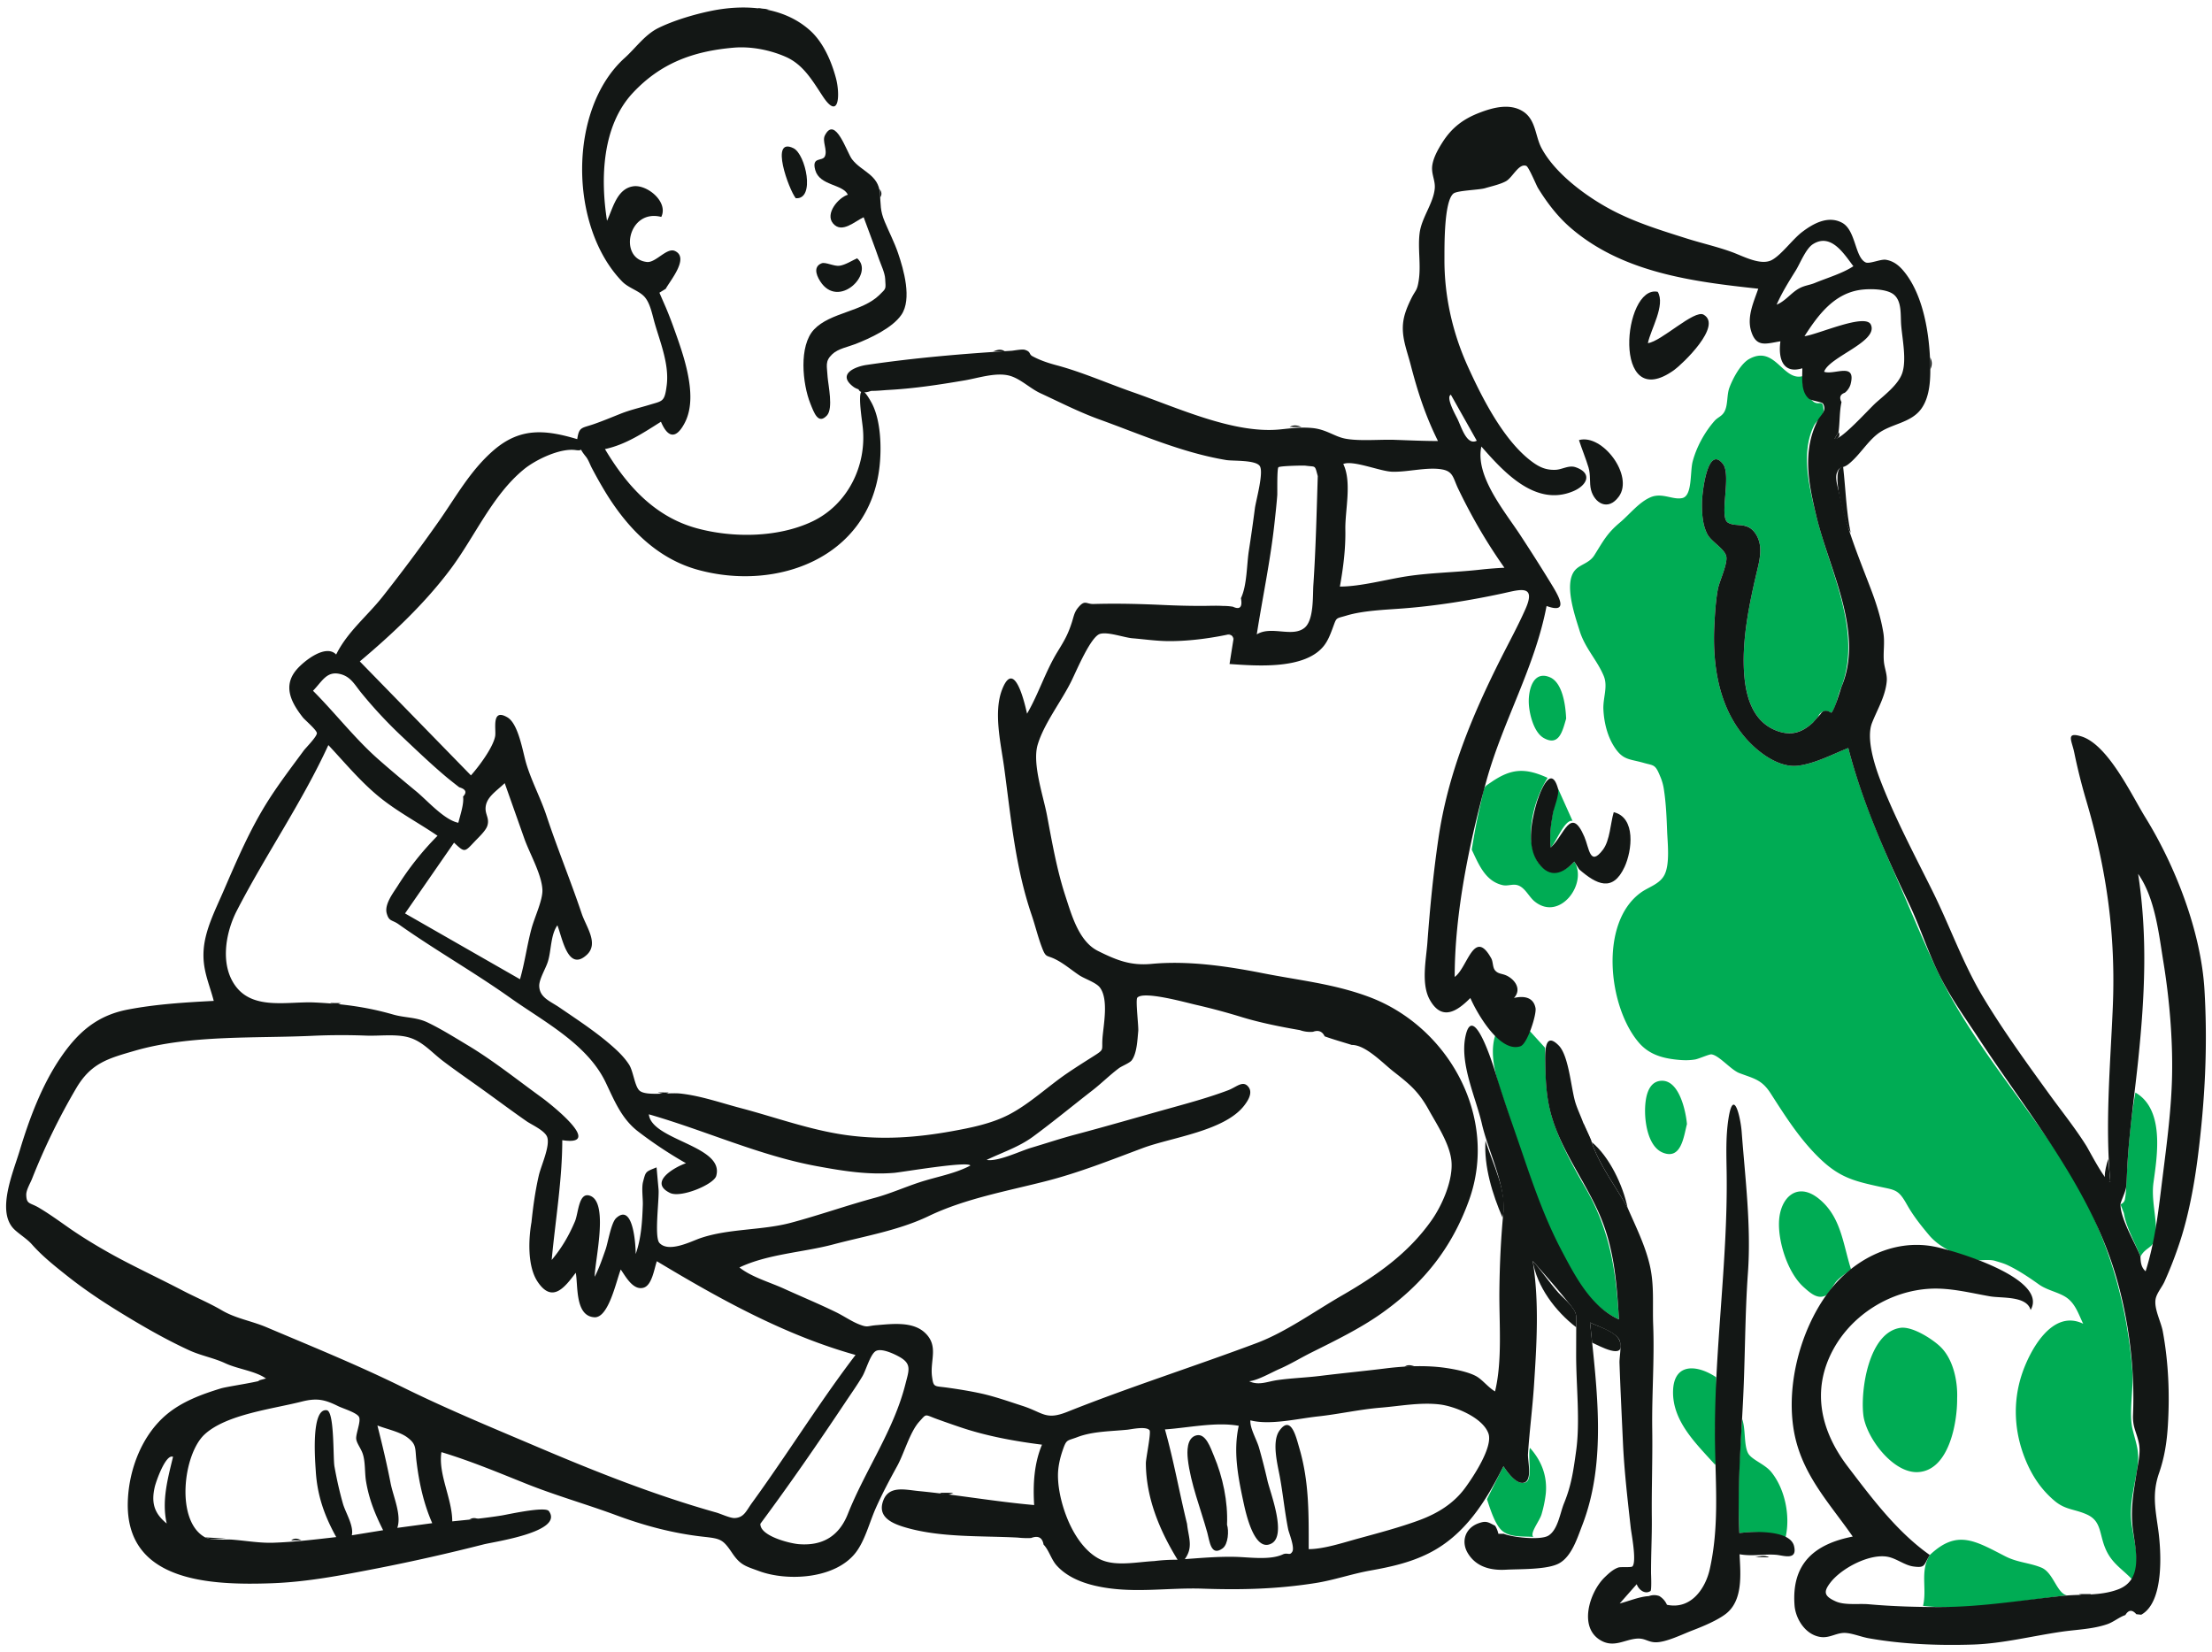 <svg width="166" height="124" fill="none" xmlns="http://www.w3.org/2000/svg">
  <path
    fill-rule="evenodd"
    clip-rule="evenodd"
    d="M150.473 116.78c.931.48 1.801.48 2.717.853.909.371 1.146 1.907 1.923 2.09-3.603.38-7.152 1.184-10.799.784.316-1.288-.251-2.607.508-3.816 2.031-1.924 3.352-1.095 5.651.089Zm-15.216-88.55c.047.907.114 1.267.756 1.851.503.458.786-.225.834.67.028.515-.508.774-.715 1.191-1.033 2.077-.32 4.76.188 6.83 1.029 4.195 3.543 8.757 1.772 13.021-.179.43-.322 1.362-.667 1.692-.455-.241-.787-.136-.997.315l-.377.424c-.796.737-1.644 1.011-2.7.62-2.131-.79-2.483-3.268-2.494-5.218-.013-2.15.444-4.401.933-6.495.236-1.009.598-2.18-.076-3.13-.638-.9-1.425-.393-2.053-.794-.668-.427.294-3.564-.364-4.396-1.15-1.453-1.55 2.1-1.568 2.827-.02.795.023 1.722.397 2.443.294.566 1.251 1.063 1.415 1.635.154.534-.52 1.922-.624 2.495-.16.883-.216 1.786-.262 2.681-.155 3.024.319 6.207 2.399 8.554.911 1.03 2.456 2.199 3.902 2.011 1.276-.165 2.558-.855 3.748-1.324.801 3.078 2.003 6.06 3.284 8.966 1.113 2.527 2.16 5.115 3.329 7.611 2.465 5.262 6.466 9.743 9.592 14.608 3.018 4.696 4.71 10.085 5.116 15.63.096 1.311-.287 3.105.019 4.331.286 1.149.537 1.648.349 2.901-.208 1.393-.611 2.677-.438 4.095.154 1.257.752 3.13.098 4.295-.785-.838-1.569-1.233-2.046-2.351-.484-1.135-.293-2.067-1.39-2.566-.937-.425-1.61-.333-2.436-1.03-1.005-.847-1.689-1.882-2.184-3.095-.845-2.07-.967-4.313-.253-6.438.573-1.705 2.245-4.894 4.59-3.753-.349-.716-.58-1.494-1.245-1.96-.578-.405-1.444-.537-2.09-.998-.722-.515-1.54-1.065-2.346-1.442-.313-.146-.61-.22-.933-.32-.388-.12-1.124-.033-1.172-.04-1.385-.21-2.929-.877-3.775-1.883-.636-.757-1.199-1.464-1.685-2.33-.631-1.125-.873-1.057-2.084-1.324-1.759-.388-2.875-.652-4.282-1.959-1.561-1.449-2.703-3.255-3.845-5.033-.669-1.042-1.257-1.105-2.347-1.521-.634-.242-1.512-1.325-2.089-1.405-.167-.023-.965.34-1.234.384-.483.078-.902.064-1.385.013-1.109-.116-2.089-.41-2.834-1.279-2.296-2.675-2.996-8.981.147-11.257.599-.434 1.433-.633 1.787-1.354.405-.826.221-2.383.188-3.254-.037-.994-.083-2.077-.232-3.057a3.848 3.848 0 0 0-.303-1.09c-.364-.895-.471-.765-1.221-.98-1.07-.307-1.554-.186-2.21-1.203-.524-.812-.768-1.834-.816-2.793-.044-.895.359-1.722.022-2.533-.493-1.186-1.407-2.084-1.807-3.382-.338-1.093-1.21-3.534-.35-4.542.385-.452 1.069-.519 1.451-1.123.665-1.054.934-1.63 1.922-2.46.728-.613 1.428-1.526 2.306-1.9.864-.368 1.679.225 2.38.062.765-.177.564-1.952.776-2.751.286-1.078.899-2.201 1.642-3.042.248-.281.557-.335.75-.709.262-.506.158-1.226.362-1.779.244-.66.835-1.798 1.496-2.16 1.93-1.059 2.51 1.668 3.979 1.298Zm-4.518 78.253c.272.734.122 1.915.435 2.548.25.504 1.253.823 1.744 1.424 1.053 1.287 1.454 3.354 1.072 4.942-1.288-.318-2.15-.522-3.459-.354-.133-2.879-.009-5.682.208-8.56Zm-15.921 2.17c.877.978 1.312 2.131 1.185 3.439a9.092 9.092 0 0 1-.324 1.566c-.151.491-.899 1.41-.609 1.673-.817-.049-1.778.046-2.367-.483-.529-.475-.899-1.699-1.113-2.348l1.238-2.475c.269.427 1.058 1.542 1.71 1.185.491-.268.095-2.014.28-2.557Zm30.761-7.627c1.003.933 1.346 2.615 1.295 3.921.016 1.8-.606 5.403-2.943 5.523-1.878.097-3.881-2.596-4.093-4.26-.231-1.825.372-6.189 2.761-6.564.88-.139 2.346.79 2.98 1.38Zm-16.788 2.327c.04 1.18.06 2.315-.034 3.491-.077.983.182 2.144-.037 3.085-1.39-1.556-3.22-3.251-3.165-5.539.053-2.163 1.842-1.978 3.236-1.037Zm-14.004-26.002 1.163 1.277c.033 1.793-.002 3.566.543 5.295.574 1.82 1.536 3.573 2.488 5.218 1.85 3.198 2.292 6.214 2.515 9.87-3.481-1.56-5.378-6.895-6.527-10.232-.608-1.766-1.238-3.534-1.812-5.312-.565-1.753-1.565-4.043-.907-5.89 1.264.931 1.811 1.41 2.537-.226Zm21.687 12.587c1.7 1.353 1.828 3.424 2.438 5.316-.351.281-.738.529-1.055.85-.197.198-.659 1.009-.81 1.092-.602.333-1.128-.095-1.716-.632-1.158-1.059-1.881-3.306-1.826-4.86.063-1.815 1.344-3.06 2.969-1.766Zm23.778-7.951c2.209 1.267 1.632 4.772 1.357 6.75-.173 1.238.21 2.5.183 3.678-.029 1.33-.719 1.055-1.16 1.88-.383-1.001-1.086-2.207-1.245-3.257l-.254-.664c.215-.087.329-.237.342-.45.091-.51.089-1.029.118-1.548.117-2.144.279-4.275.659-6.39Zm-33.655 2.367c-.244.933-.423 2.69-1.797 2.148-1.083-.427-1.345-2.152-1.347-3.113-.002-.79.127-2.24 1.23-2.286 1.353-.059 1.837 2.34 1.914 3.25ZM116.142 58.37c-.913 1.465-1.548 3.629-1.116 5.364.453 1.821 1.863 2.262 3.116.922 1.035 1.63-1.086 4.535-2.982 2.984-.41-.335-.685-.976-1.192-1.185-.416-.17-.784.062-1.208-.035-1.305-.297-1.798-1.58-2.311-2.657.141-.878.29-1.749.48-2.618.101-.462.206-.924.308-1.386.174-.785.12-.686.689-1.076 1.498-1.025 2.53-1.076 4.216-.313Zm.774.79 1.097 2.442c-.598-.144-1.249 1.65-1.639 2-.182-1.493.255-2.989.542-4.442Zm-.607-8.339c.991.418 1.188 2.23 1.223 3.107-.272.924-.527 2.104-1.679 1.454-.769-.434-1.099-1.863-1.125-2.643-.033-.979.334-2.444 1.581-1.918Z"
    fill="#00AC54"
  />
  <path
    fill-rule="evenodd"
    clip-rule="evenodd"
    d="M108.881 29.62c-.409.184.371 1.558.492 1.81.316.658.702 2.017 1.452 1.643l-1.944-3.453Zm-95.895 79.702c-.546-.243-1.277 1.843-1.374 2.267-.271 1.181-.044 1.975.9 2.738-.39-1.688.077-3.369.474-5.005m126.101-89.346c-.679-.883-1.661-2.522-3.033-1.654-.542.343-.96 1.442-1.294 1.979-.525.843-1.033 1.654-1.433 2.562.679-.28 1.079-.887 1.686-1.219.414-.227.793-.248 1.192-.414.883-.365 2.092-.723 2.882-1.254ZM28.322 106.97c.368 1.441.708 2.877.992 4.336.192.987.839 2.382.501 3.348l2.622-.353c-.649-1.476-.99-3.052-1.182-4.648-.118-.976.033-1.254-.702-1.798-.569-.42-1.57-.623-2.23-.885ZM23.49 51.837c1.68 1.683 3.149 3.602 4.934 5.17.928.816 1.878 1.608 2.83 2.395.808.666 2.091 2.136 3.142 2.34.13-.537.437-1.417.355-1.968.306-.317.211-.55-.286-.696a42.746 42.746 0 0 1-.902-.714c-1.168-.976-2.273-2.036-3.38-3.08a34.211 34.211 0 0 1-3.072-3.295c-.503-.617-.797-1.236-1.622-1.417-.98-.216-1.306.55-2 1.265m33.574 62.508c-.047.915 2.2 1.476 2.883 1.531 1.845.148 3.043-.662 3.678-2.26 1.323-3.326 3.44-6.256 4.324-9.753.263-1.038.49-1.51-.445-2.039-.384-.217-1.384-.7-1.802-.424-.398.263-.723 1.445-.979 1.874-.405.683-.867 1.332-1.307 1.992-2.062 3.09-4.139 6.098-6.352 9.079m-26.667-45.8 8.627 4.938c.36-1.244.525-2.54.862-3.793.24-.891.858-2.15.82-2.931-.06-1.168-.962-2.717-1.356-3.83l-1.472-4.161c-.665.636-1.43 1.08-1.438 1.91-.004.473.311.769.128 1.306-.128.376-.674.876-.938 1.156-.77.818-.746.859-1.555.094l-3.678 5.31ZM39.887 91.7c.124-1.19.282-2.33.55-3.499.164-.717.858-2.19.63-2.865-.168-.497-1.166-.929-1.554-1.199-1.124-.782-2.221-1.604-3.334-2.402-.975-.7-1.965-1.382-2.923-2.106-.886-.671-1.555-1.506-2.628-1.793-.94-.252-2.13-.088-3.103-.12a48.178 48.178 0 0 0-3.933.006c-4.375.214-9.276-.092-13.484 1.13-1.99.577-3.272.916-4.384 2.803a48.863 48.863 0 0 0-3.32 6.805c-.136.344-.445.84-.434 1.216.023.719.28.553.967.963.744.442 1.472.967 2.182 1.465 1.217.855 2.729 1.746 3.991 2.413 1.52.801 3.05 1.52 4.596 2.327.98.511 1.994.93 2.954 1.492 1.043.61 2.21.784 3.335 1.26 3.482 1.476 6.85 2.84 10.267 4.524 3.335 1.643 6.708 3.032 10.12 4.482 4.41 1.873 8.775 3.606 13.374 4.901.337.095 1.045.43 1.377.414.711-.032.872-.553 1.3-1.139.839-1.152 1.647-2.326 2.45-3.503 1.742-2.555 3.445-5.138 5.32-7.597-5.313-1.484-10.24-4.223-14.91-7.033-.199.56-.357 1.799-.995 1.986-.788.231-1.36-.862-1.714-1.365-.334.834-.906 3.645-1.976 3.584-1.478-.085-1.217-2.415-1.402-3.34-.815 1.085-1.76 2.332-2.867.664-.767-1.156-.682-3.185-.452-4.474m61.557-13.286c-.685-.215-1.366-.405-2.036-.646-.176-.374-.468-.487-.877-.34-.331.03-.665-.012-.977-.125-1.4-.24-2.95-.55-4.288-.954a48.76 48.76 0 0 0-3.524-.948c-.718-.16-3.92-1.067-4.392-.534-.146.165.105 2.155.07 2.51-.063.63-.094 1.669-.493 2.194-.153.201-.736.425-.947.581-.685.51-1.317 1.143-1.998 1.672-1.486 1.153-2.935 2.35-4.451 3.466-1.072.789-2.3 1.18-3.49 1.752.847.152 2.505-.664 3.36-.917 1.108-.328 2.195-.693 3.327-.993 2.323-.616 4.703-1.311 7.064-1.967 1.45-.403 2.98-.822 4.386-1.355.624-.237 1.113-.786 1.525-.227.328.447-.069 1.035-.322 1.366-1.473 1.93-5.476 2.4-7.618 3.202-2.417.904-4.803 1.856-7.292 2.49-2.907.742-6.063 1.31-8.772 2.612-2.247 1.08-4.793 1.5-7.183 2.134-2.244.595-4.905.714-7.026 1.725.916.725 2.271 1.103 3.34 1.59 1.307.596 2.627 1.14 3.92 1.772.55.268 1.126.668 1.683.892.707.283.616.134 1.346.076 1.137-.09 2.67-.294 3.593.534 1.113 1 .408 2.094.571 3.317.112.838.17.703 1.099.831.855.118 1.71.255 2.554.438 1.042.226 2.108.606 3.123.933 1.574.507 1.745 1.103 3.385.449 4.672-1.864 9.503-3.396 14.204-5.16 2.166-.813 4.34-2.38 6.379-3.557 2.615-1.51 4.98-3.145 6.75-5.66.807-1.146 1.649-3.082 1.479-4.505-.151-1.273-1.092-2.688-1.698-3.782-.774-1.397-1.456-1.94-2.64-2.867-.823-.645-2.096-2.008-3.134-2ZM49.419 89.228c.072.703-.338 3.598.069 4.044.694.762 2.398-.127 3.057-.354 2.142-.737 4.63-.576 6.812-1.16 2.115-.566 4.184-1.3 6.312-1.876 1.14-.31 2.224-.795 3.347-1.163 1.249-.41 2.644-.636 3.803-1.253-.144-.357-5.158.502-5.728.548-1.98.16-3.842-.145-5.793-.504-4.303-.792-8.358-2.671-12.605-3.89.199 1.961 5.712 2.352 5.055 4.627-.184.635-2.65 1.672-3.465 1.274-1.657-.81.37-1.948 1.196-2.231a31.262 31.262 0 0 1-3.608-2.394c-1.229-.952-1.757-2.288-2.416-3.666-1.376-2.882-4.633-4.558-7.164-6.352-2.736-1.94-5.649-3.589-8.383-5.524-.488-.345-.716-.187-.887-.818-.184-.675.49-1.533.817-2.049a21.942 21.942 0 0 1 2.997-3.77c-1.465-.998-3.047-1.822-4.42-2.951-1.392-1.146-2.544-2.543-3.773-3.854-1.962 4.274-4.712 8.239-6.871 12.43-.853 1.656-1.304 4.16-.007 5.765 1.365 1.688 3.91 1.031 5.838 1.12 2.034.095 3.889.326 5.895.903.907.262 1.734.185 2.606.604 1.023.492 2.029 1.124 3.002 1.707 1.914 1.148 3.702 2.583 5.51 3.892.74.537 4.76 3.719 1.581 3.227 0 2.978-.521 6.028-.794 8.991.754-.901 1.291-1.818 1.748-2.9.271-.645.274-2.29 1.179-1.9 1.36.587.3 4.895.3 6.06.337-.652.574-1.354.816-2.045.184-.524.414-2.008.797-2.36 1.284-1.174 1.464 2.03 1.464 2.7.416-1.182.492-2.443.534-3.691.017-.492-.105-1.259.02-1.735.206-.794.181-.742 1.012-1.078l.147 1.626Zm39.664 25.129c.102 1.008.491 1.737-.17 2.643 1.278-.091 2.537-.204 3.818-.171 1.029.026 2.567.261 3.527-.18.39-.179.524.13.725-.213.19-.327-.258-1.409-.312-1.678-.258-1.288-.384-2.611-.62-3.907-.16-.892-.635-2.645-.039-3.487.877-1.239 1.262.507 1.49 1.282.753 2.554.71 4.979.71 7.603 1.132 0 2.62-.495 3.713-.794 1.506-.412 3.115-.836 4.575-1.374 1.377-.508 2.59-1.248 3.46-2.44.652-.892 2.095-3.092 1.737-4.078-.44-1.208-2.537-2.04-3.657-2.172-1.452-.173-2.942.119-4.428.242-1.591.131-3.135.486-4.71.657-1.53.165-3.581.676-5.067.294-.039.611.472 1.434.65 2.057.233.817.443 1.64.632 2.468.202.886 1.458 4.072.316 4.709-1.34.748-1.98-2.454-2.147-3.234-.398-1.861-.74-3.72-.324-5.59-1.71-.309-3.774.149-5.539.271.658 2.318 1.082 4.746 1.66 7.092Zm-73.692 1.008c.595.265 1.413.123 2.06.174 1.01.079 2.031.262 3.049.23 1.552-.05 3.18-.246 4.733-.424-.886-1.6-1.424-3.116-1.535-4.95-.04-.658-.389-4.744.826-4.569.586.084.461 3.573.575 4.215.165.933.378 1.887.638 2.8.188.662.829 1.654.665 2.37l2.35-.382c-.61-1.215-1.054-2.305-1.282-3.662-.11-.654-.04-1.469-.254-2.09-.135-.392-.442-.761-.483-1.089-.047-.379.367-1.311.214-1.648-.15-.33-1.2-.637-1.568-.819-1.014-.503-1.608-.63-2.744-.341-2.19.557-5.643.953-7.277 2.457-1.619 1.489-2.208 6.514.034 7.728Zm95.692-72.618a29.676 29.676 0 0 1 1.817-.143 39.602 39.602 0 0 1-2.439-3.916 44.483 44.483 0 0 1-1.031-2.013c-.376-.78-.365-1.289-1.181-1.444-1.13-.214-2.642.215-3.805.166-.898-.038-2.915-.884-3.638-.578.66 1.354.13 3.46.156 4.918.026 1.45-.154 2.85-.409 4.28 1.541 0 3.471-.533 5.026-.772 1.812-.276 3.659-.29 5.504-.498Zm-24.467 74.399a13.57 13.57 0 0 1 1.757-.1c-1.35-2.191-2.37-4.642-2.381-7.253-.001-.342.409-2.305.273-2.468-.265-.318-1.362-.067-1.663-.037-1.23.123-2.596.114-3.754.557-.8.307-.808.122-1.125 1.063-.188.557-.324 1.193-.327 1.778-.008 1.183.37 2.566.856 3.631.464 1.014 1.197 2.102 2.205 2.646 1.16.628 2.797.254 4.159.183ZM98.892 35.73c-.233-.873-.132-.675-.908-.784-.164-.023-1.942.014-2.044.119-.118.12-.073 1.898-.088 2.101-.053.697-.131 1.393-.207 2.088-.308 2.822-.892 5.554-1.33 8.352 1.082-.672 2.647.245 3.571-.483.73-.575.621-2.416.676-3.228.182-2.718.244-5.442.33-8.165m39.081-3.295-.292.47c.378.242 2.59-2.225 3.082-2.667.656-.587 1.693-1.372 1.988-2.232.343-.999.006-2.575-.077-3.608-.06-.74.066-1.761-.535-2.278-.554-.475-1.919-.462-2.575-.36-1.969.304-3.153 1.925-4.146 3.47 1.009-.125 4.566-1.75 4.979-.871.6 1.277-3.136 2.42-3.505 3.54.765.27 2.452-.778 1.977.967-.078.24-.225.451-.423.607-.35.123-.432.357-.249.7-.156.683-.124 1.548-.224 2.262Zm22.658 61.861c.011.414.049.81.387 1.103.75-2.378.984-4.757 1.295-7.23.311-2.474.642-5.009.691-7.48.055-2.77-.206-5.783-.654-8.52-.349-2.138-.62-4.771-1.894-6.592.723 4.719.498 9.192.01 13.927-.259 2.515-.624 5.01-.792 7.535-.044.666-.058 1.341-.116 2.007-.034.392-.422 1.135-.426 1.328-.019 1.069 1.124 2.94 1.499 3.922m-38.492-3.675c.601 1.386 1.286 2.751 1.646 4.225.381 1.557.217 3.006.278 4.583.101 2.617-.108 5.218-.071 7.839.031 2.233-.055 4.41-.032 6.62.014 1.398-.063 2.791-.058 4.188 0-.004.056 1.254-.041 1.318-.43.286-.901-.121-1.033-.513l-1.278 1.447c.67-.168 1.493-.52 2.181-.551.264-.097.526-.1.788-.008.259.157.452.376.577.657 1.803.385 2.886-1.223 3.21-2.66.702-3.117.449-6.195.398-9.343-.11-6.838.975-13.635.872-20.474-.02-1.323-.07-2.63.129-3.951.368-2.454.913-.208 1 .95.263 3.48.72 7.07.468 10.572-.226 3.154-.205 6.338-.362 9.502-.167 3.364-.436 6.656-.281 10.021.902-.115 3.804-.287 4.106.982.263 1.106-.797.697-1.348.65-.893-.076-1.765.134-2.742-.041.072 1.488.277 3.484-1.051 4.489-.654.494-1.736.941-2.499 1.232-.748.286-2.016.919-2.795.884-.552-.024-.764-.321-1.369-.274-.898.071-1.675.672-2.627.175-1.805-.942-.918-3.682.222-4.78.294-.283.624-.593 1.018-.731.188-.065.972.014 1.062-.084.334-.363-.083-2.485-.127-2.888-.234-2.112-.489-4.269-.585-6.391-.09-1.995-.191-3.994-.26-5.99-.014-.435.178-1.328-.004-1.708-.302-.631-1.629-1.033-2.204-1.327.513 5.03 1.266 10.436-.59 15.226-.369.952-.782 2.309-1.717 2.839-.881.498-2.956.428-4.011.487-1.135.064-2.246-.201-2.872-1.268-.492-.84-.197-1.847.813-2.214.605-.219.723-.078 1.253.183.114.185.196.389.242.603h.408c.552.246 2.758.522 3.365.128.703-.455.856-1.687 1.156-2.419.557-1.36.704-2.463.906-3.917.317-2.274-.004-4.912.002-7.283l.006-2.002c.001-1.008.089-1.002-.486-1.728-.866-1.094-1.853-2.212-2.78-3.26.502 3.063.297 6.289.097 9.341-.112 1.714-.343 3.461-.45 5.153-.031.508.333 1.91-.256 2.135-.599.228-1.343-.836-1.585-1.22-1.319 2.636-2.894 5.178-5.616 6.541-1.399.701-2.856 1.018-4.384 1.292-1.415.255-2.722.72-4.117.939-2.887.454-5.546.518-8.452.419-2.74-.093-5.365.413-8.098-.225-1.066-.249-2.144-.706-2.872-1.523-.398-.446-.574-1.148-.975-1.559-.09-.532-.403-.696-.938-.493-.336.015-.671.004-1.005-.033-2.74-.144-5.786.016-8.44-.767-1.009-.298-2.134-.788-1.631-2.051.44-1.103 1.652-.768 2.647-.672 2.888.28 5.732.792 8.662 1.049-.094-1.533-.013-3.097.588-4.531-2.033-.256-4.141-.641-6.075-1.291a85.941 85.941 0 0 1-1.785-.623c-.976-.354-.773-.446-1.339.172-.71.775-1.146 2.392-1.66 3.329-.58 1.054-1.136 2.097-1.625 3.197-.462 1.042-.807 2.437-1.511 3.334-1.55 1.974-5.127 2.145-7.233 1.37-1.031-.38-1.403-.44-2.028-1.365-.685-1.014-.855-1.073-2.117-1.211-2.278-.249-4.428-.821-6.563-1.612-2.254-.835-4.57-1.486-6.818-2.388-2.105-.844-4.139-1.693-6.316-2.352-.259 1.645.812 3.499.812 5.194 1.267-.127 2.449-.238 3.705-.44.447-.072 3.269-.706 3.544-.332 1.148 1.56-4.074 2.293-4.89 2.499a146.325 146.325 0 0 1-7.914 1.786c-2.686.521-5.305 1.04-8.032 1.134-4.614.158-10.98-.109-10.759-6.179.087-2.378 1.065-4.959 2.938-6.51 1.165-.965 2.618-1.496 4.043-1.933.526-.161 3.299-.538 3.383-.746-.781-.56-2.117-.707-3.044-1.139-.883-.412-1.816-.565-2.72-.98-1.808-.83-3.554-1.844-5.225-2.87-1.33-.816-2.673-1.717-3.897-2.687-.972-.77-1.904-1.512-2.681-2.392-.407-.462-1.127-.87-1.453-1.267-1.144-1.394.063-4.167.55-5.79.712-2.373 1.661-4.897 3.062-6.952 1.288-1.89 2.724-3.163 5.035-3.606 2.133-.408 4.277-.538 6.458-.652-.367-1.396-.882-2.381-.752-3.912.124-1.444.852-2.88 1.424-4.194 1.062-2.445 2.065-4.838 3.518-7.088.799-1.237 1.696-2.412 2.568-3.597.14-.191 1.014-1.065.98-1.311-.032-.245-.91-.99-1.044-1.161-.903-1.147-1.527-2.382-.467-3.61.553-.64 2.177-1.932 2.959-1.119.845-1.71 2.324-2.876 3.475-4.33a128.272 128.272 0 0 0 4.149-5.557c1.338-1.892 2.43-3.925 4.204-5.45 1.976-1.699 3.836-1.552 6.263-.825.139-.938.331-.813 1.237-1.126.685-.237 1.351-.518 2.025-.785.716-.285 1.441-.446 2.174-.67.975-.298 1.121-.2 1.28-1.469.192-1.532-.463-3.153-.886-4.596-.208-.712-.353-1.599-.822-2.078-.424-.433-1.177-.63-1.641-1.11-4-4.127-4.063-12.94.198-16.776.828-.746 1.51-1.749 2.541-2.252 1.132-.553 2.624-1 3.87-1.26 2.57-.538 5.45-.367 7.481 1.44 1.002.892 1.613 2.31 1.954 3.576.326 1.209.256 3.253-.98 1.384-.78-1.179-1.457-2.38-2.777-2.964-1.179-.52-2.62-.802-3.904-.692-3.028.26-5.482 1.151-7.578 3.395-2.318 2.48-2.436 6.442-1.936 9.596.44-.932.738-2.41 1.973-2.588 1.028-.149 2.65 1.166 2.098 2.298-2.505-.639-3.238 3.154-1.072 3.382.656.069 1.486-1.1 2.09-.828 1.13.51-.384 2.262-.682 2.84l-.476.293c.156.363.314.726.473 1.088.194.46.376.925.547 1.395.413 1.146.84 2.328 1.09 3.521.252 1.214.384 2.632-.214 3.772-.657 1.254-1.276 1.1-1.78-.093-1.321.834-2.65 1.723-4.203 2.052 1.629 2.735 3.737 5.087 6.907 5.947 2.686.73 6.068.703 8.631-.504 2.66-1.252 4.124-4.178 3.807-7.089-.102-.942-.65-4.217.653-1.848.715 1.299.768 3.406.605 4.83-.78 6.815-7.68 9.364-13.629 7.724-3.051-.842-5.25-3.094-6.888-5.746a33.83 33.83 0 0 1-1.073-1.898c-.136-.257-.256-.615-.438-.84-.713-.881-.013-.39-.77-.5-1.171-.17-3.015.727-3.885 1.44-2.361 1.93-3.669 5.02-5.48 7.454-1.93 2.59-4.38 4.897-6.837 6.964l8.34 8.552c.574-.637 1.665-2.091 1.818-2.942.09-.499-.312-2.14.924-1.41.834.494 1.15 2.605 1.41 3.469.403 1.334 1.08 2.59 1.518 3.911.812 2.45 1.812 4.878 2.643 7.346.338 1.003 1.302 2.248.376 3.097-1.408 1.291-1.826-1.25-2.2-2.22-.519.722-.451 1.894-.719 2.737-.163.515-.661 1.316-.645 1.823.029.868.815 1.126 1.524 1.61 1.319.903 2.672 1.783 3.88 2.834.504.438.967.881 1.335 1.445.321.492.418 1.601.773 1.944.464.448 2.18.136 3.086.233 1.512.163 3.046.702 4.515 1.089 2.599.684 5.272 1.67 7.994 2.036 2.673.36 5.182.181 7.846-.297 1.456-.262 3.019-.574 4.347-1.275 1.53-.807 2.886-2.098 4.315-3.073.64-.436 1.293-.849 1.947-1.262.874-.553.646-.433.703-1.312.066-1.016.49-2.957-.189-3.862-.283-.378-1.152-.654-1.561-.929-.595-.4-1.128-.864-1.766-1.185-.696-.352-.716-.074-1.039-.935-.294-.782-.487-1.601-.756-2.392-1.233-3.615-1.551-7.286-2.062-11.061-.237-1.754-.82-4.14-.16-5.848.917-2.375 1.684.947 1.877 1.799.875-1.501 1.378-3.17 2.289-4.652.53-.864.79-1.305 1.09-2.252.12-.383.169-.702.425-1.02.542-.673.622-.29 1.185-.306 1.772-.052 3.514-.006 5.287.076.98.045 1.96.07 2.947.066.481-.002.968-.026 1.449.002a4.53 4.53 0 0 1 .773.058c.529.247.73.034.606-.64.46-.964.43-2.504.593-3.557.165-1.06.316-2.121.454-3.185.073-.568.688-2.714.362-3.18-.324-.464-2.011-.36-2.51-.443-3.32-.552-6.407-1.922-9.511-3.044-1.529-.552-2.98-1.297-4.445-1.975-.763-.353-1.485-1.079-2.289-1.305-1.015-.286-2.363.17-3.374.343-1.928.327-3.787.614-5.743.72-.691.038-2.006.232-2.63-.244-1.251-.954.174-1.513.993-1.633 3.62-.534 7.23-.84 10.879-1.062.17-.01.797-.138 1.006-.072.475.15.283.324.568.479.527.287 1.13.498 1.798.676 1.91.508 3.835 1.36 5.752 2.03 3.45 1.205 7.57 3.127 11.02 2.79.852-.084 1.552-.19 2.442-.105 1.042.102 1.651.637 2.452.793 1.073.208 2.607.052 3.737.092 1.077.038 2.154.088 3.232.088-.946-1.905-1.523-3.693-2.054-5.739-.29-1.116-.727-2.13-.538-3.304.09-.554.311-1.076.552-1.576.365-.757.468-.599.597-1.436.178-1.153-.077-2.368.063-3.524.144-1.186 1.039-2.244 1.139-3.378.053-.604-.284-1.096-.183-1.747.09-.582.434-1.193.744-1.683.72-1.142 1.597-1.79 2.814-2.255.978-.374 2.227-.717 3.216-.111 1.008.618.936 1.861 1.419 2.768 1.039 1.951 3.437 3.695 5.348 4.691 1.756.915 3.647 1.494 5.53 2.09 1.145.364 2.323.623 3.449 1.038.811.299 2.132 1.024 2.958.584.719-.384 1.558-1.556 2.27-2.1.833-.636 1.944-1.257 2.993-.702 1.049.554.962 2.596 1.778 2.98.285.134 1.129-.259 1.516-.197.626.1 1.057.488 1.432.965 1.402 1.785 1.836 4.615 1.897 6.814.03 1.099.004 2.465-.666 3.398-.782 1.088-2.261 1.115-3.265 1.88-.802.613-1.371 1.614-2.185 2.267-.502.402-.696.093-.903.72-.136.407.138 1.203.218 1.597.499 2.433 1.433 4.677 2.32 6.995.418 1.093.772 2.185.963 3.342.125.76-.02 1.424.041 2.155.043.52.264.97.215 1.503-.103 1.13-.716 2.127-1.105 3.12-.445 1.133.166 3.095.613 4.267 1.072 2.806 2.58 5.642 3.92 8.338 1.316 2.65 2.295 5.47 3.828 8.015 1.489 2.472 3.241 4.891 4.935 7.229.942 1.3 1.942 2.537 2.796 3.9.187.298 1.462 2.771 1.792 2.686-.405-4.316.005-8.804.186-13.117.227-5.398-.46-10.288-1.977-15.441a43.674 43.674 0 0 1-.92-3.67c-.175-.861-.668-1.57.542-1.193 2.005.624 3.77 4.413 4.789 6.063 2.283 3.694 4.189 8.62 4.445 12.953.251 4.253.035 8.322-.496 12.512-.262 2.067-.685 4.372-1.332 6.349a30.126 30.126 0 0 1-1.176 3.044c-.187.412-.597.876-.668 1.328-.113.717.412 1.684.543 2.392.429 2.317.528 4.718.382 7.069-.078 1.261-.253 2.388-.663 3.574-.524 1.511-.281 2.665-.063 4.222.233 1.667.457 5.455-1.274 6.402l-.367-.038c-.31-.357-.584-.336-.824.064-.448.146-.885.523-1.356.685-1.094.376-2.275.399-3.416.564-2.234.324-4.46.895-6.655.964-2.598.082-5.309-.02-7.849-.476-.525-.094-1.139-.344-1.664-.392-.713-.065-1.214.41-1.949.298-1.141-.173-1.862-1.381-1.936-2.371-.238-3.155 1.511-4.602 4.368-5.163-1.846-2.646-3.972-4.817-4.463-8.216-.484-3.344.565-7.215 2.47-9.894 1.828-2.572 4.948-4.291 8.166-3.638 1.493.302 8.538 2.385 7.176 4.747-.302-1.08-2.159-.871-3.056-1.027-1.489-.26-2.978-.65-4.488-.57-2.971.159-5.842 1.918-7.281 4.581-1.658 3.071-.901 6.135 1.095 8.756 1.826 2.397 3.708 4.916 6.163 6.646-.475.756-.303.993-1.246.858-.647-.093-1.252-.599-1.907-.724-1.356-.261-3.491.852-4.329 1.964-.495.658-.477.983.436 1.388.674.298 1.735.144 2.459.209 1.8.161 3.635.214 5.441.208 3.126-.011 6.034-.513 9.128-.839 1.371-.144 2.805.022 4.147-.483 1.817-.684 1.372-2.694 1.136-4.322-.233-1.613.005-2.863.258-4.46.109-.694.314-1.495.169-2.193-.172-.829-.481-1.196-.442-2.121.141-3.293-.272-6.76-1.144-9.937-1.892-6.902-6.515-12.349-10.37-18.215-1.088-1.656-2.233-3.226-3.1-5.02-.821-1.7-1.386-3.498-2.202-5.203-1.797-3.757-3.502-7.627-4.552-11.668-1.19.469-2.472 1.159-3.748 1.324-1.446.188-2.991-.981-3.903-2.01-2.079-2.347-2.553-5.53-2.398-8.555.046-.895.102-1.798.262-2.68.104-.574.777-1.962.624-2.496-.164-.572-1.121-1.069-1.415-1.635-.375-.72-.418-1.648-.398-2.443.019-.726.419-4.28 1.568-2.827.659.832-.304 3.97.365 4.397.601.384 1.429-.086 2.052.793.674.949.313 2.119.077 3.13-.488 2.09-.946 4.348-.934 6.495.011 1.955.36 4.427 2.494 5.218 1.078.4 1.897.124 2.701-.62.184-.212.372-.42.563-.627.176-.302.446-.34.81-.112.27-.214.668-1.694.803-2.025 1.653-4.055-.952-8.71-1.908-12.688-.584-2.434-1.093-4.875.089-7.223.192-.38.719-.71.403-1.256-.084-.144-.88-.211-1.068-.378-.615-.542-.486-1.554-.486-2.279-1.421.439-1.83-.668-1.645-2.024-1.06.169-1.796.493-2.188-.734-.348-1.089.177-2.199.526-3.213-4.902-.526-10.197-1.2-14.103-4.587-.964-.835-1.765-1.886-2.432-2.975-.121-.197-.689-1.583-.877-1.655-.56-.215-1.029.88-1.526 1.152-.442.241-1.071.374-1.562.521-.462.138-2.091.166-2.38.406-.723.601-.666 4.074-.671 4.88-.02 2.776.599 5.543 1.744 8.07 1.078 2.38 2.727 5.654 4.884 7.212.544.394 1.035.598 1.725.566.494-.024.983-.37 1.496-.19 1.3.456.835 1.36-.164 1.788-2.856 1.223-5.263-1.466-6.915-3.344-.483 2.229 1.759 4.865 2.946 6.684a133.037 133.037 0 0 1 2.223 3.5c.522.86 1.549 2.445-.275 1.782-.88 4.622-3.294 8.665-4.527 13.157-1.266 4.61-2.369 9.876-2.369 14.678.964-.672 1.45-3.733 2.746-1.39.14.253.096.673.281.894.256.307.564.222.955.44.622.346 1.022 1.036.467 1.634.715-.166 1.464-.082 1.618.765.087.475-.608 2.677-1.127 2.857-1.581.548-3.335-2.613-3.763-3.618-.988.993-2.126 1.756-3.036.15-.679-1.196-.285-3.006-.189-4.308.193-2.624.444-5.183.823-7.781.708-4.873 2.508-9.206 4.718-13.592.609-1.207 1.283-2.443 1.827-3.678.82-1.864-.463-1.424-1.717-1.153-2.456.53-5.029.942-7.51 1.13-1.296.098-2.955.156-4.2.53-.875.264-.725.082-1.077 1.02-.157.42-.335.868-.612 1.227-1.414 1.835-5.078 1.528-7.1 1.391.122-.773.243-1.548.37-2.32-1.557.366-3.407.62-5.011.602-.864-.01-1.782-.142-2.643-.213-.635-.053-1.84-.504-2.437-.329-.693.204-1.741 2.712-2.138 3.521-.744 1.52-2.073 3.207-2.543 4.807-.416 1.418.434 3.864.7 5.276.386 2.04.737 4.084 1.383 6.063.47 1.434 1.009 3.412 2.448 4.127 1.433.713 2.463 1.114 4.014.97 2.732-.257 5.638.163 8.335.695 2.777.547 5.32.794 7.957 1.77 5.981 2.213 9.79 9.03 7.535 15.277-1.297 3.592-3.434 6.262-6.568 8.485-1.598 1.132-3.485 2.051-5.236 2.924-.804.4-1.594.887-2.413 1.243-.6.26-1.628.859-2.279.924.722.344 1.361.022 2.112-.084 1.063-.152 2.149-.184 3.216-.316 1.66-.206 3.296-.361 4.957-.568 1.418-.176 3.018-.238 4.427-.036.681.098 1.705.292 2.311.62.477.258.914.853 1.427 1.148.564-2.318.3-5.176.326-7.559.022-1.944.108-3.846.291-5.782.205-2.165-1.118-4.627-1.606-6.747-.457-1.985-1.675-4.5-1.227-6.572.565-2.61 2.045 2.08 2.248 2.75.637 2.099 1.376 4.148 2.082 6.221.84 2.467 1.685 4.857 2.908 7.169 1.018 1.923 2.187 4.18 4.278 5.118-.172-2.829-.364-5.448-1.538-8.056-1.114-2.473-2.813-4.672-3.555-7.323-.369-1.317-.423-2.663-.441-4.023-.013-.916.029-2.146 1.009-1.16.778.783.929 3.279 1.269 4.332.164.507.391.973.572 1.466.082.222.631 1.304.631 1.45.566 1.71 1.817 3.35 2.697 4.923"
    fill="#131715"
  />
  <path
    fill-rule="evenodd"
    clip-rule="evenodd"
    d="M62.107 28.28c.053.662.437 2.378-.054 2.902-.652.696-.96-.199-1.242-.904-.589-1.474-.881-4.328.282-5.556 1.215-1.283 3.614-1.317 4.91-2.595.52-.513.47-.405.425-1.208-.025-.453-.318-1.054-.46-1.462-.367-1.057-.77-2.103-1.155-3.154-.672.306-1.64 1.253-2.301.46-.612-.734.406-1.935 1.115-2.15-.37-.81-2.115-.66-2.447-1.85-.289-1.035.54-.624.722-1.031.214-.48-.224-1.128.001-1.57.782-1.534 1.647 1.287 2.036 1.79.723.937 1.984 1.141 2.095 2.557.069.873.003 1.278.362 2.134.33.789.723 1.545 1 2.356.417 1.222 1.06 3.447.245 4.63-.688 1-2.357 1.76-3.443 2.187-.543.214-1.297.344-1.737.76-.574.543-.396.877-.355 1.703m56.407 36.964-.371-.586c-.86.919-1.811 1.297-2.679.13-.895-1.202-.559-3.004-.211-4.316.179-.675 1.084-3.338 1.664-1.31.127.448-.3 1.445-.378 1.883-.152.86-.272 1.684-.165 2.56 1.008-.903 1.501-3.191 2.523-.815.371.862.411 2.28 1.398.972.527-.699.561-1.99.808-2.813 1.682.403 1.375 2.894.814 4.107-.895 1.932-2.111 1.31-3.403.188Zm5.89-43.345c.599 1-.533 2.827-.738 3.852 1.002-.116 3.482-2.537 4.181-2.137 1.453.83-1.617 3.727-2.207 4.152-4.714 3.392-3.864-6.421-1.236-5.867Zm-5.911 11.127c1.761-.491 4.136 2.673 2.993 4.24-.819 1.125-1.832.482-2.089-.508-.13-.504-.014-1.112-.186-1.675-.21-.694-.493-1.369-.718-2.057Z"
    fill="#131715"
  />
  <path
    fill-rule="evenodd"
    clip-rule="evenodd"
    d="M64.32 19.383c1.34 1.127-1.397 3.875-2.769 1.723-.377-.592-.446-1.132.114-1.35.282-.11.949.25 1.347.186.438-.07.912-.377 1.308-.56m-4.602-4.506c-.52-.65-1.98-4.642-.17-3.753.909.447 1.66 3.86.17 3.753Zm59.763 85.877-.154-1.512c.668.341 2.009.678 2.242 1.442.437 1.435-1.593.287-2.088.07Zm19.4-60.777c-.397-.538-1.635-5.03-.561-4.926.188 1.629.226 3.32.562 4.926m-16.743 50.645c-.88-1.574-2.131-3.214-2.697-4.924 1.327 1.076 2.363 3.273 2.697 4.924m36.071-3.648.16 1.711c-.797.206-.209-1.523-.16-1.711"
    fill="#131715"
  />
  <path
    fill-rule="evenodd"
    clip-rule="evenodd"
    d="M119.444 85.7c-.377-.412-.539-.917-.632-1.452l.632 1.452Zm4.561 25.818.042-1.52-.041 1.52m-59.589-82.34 1.013.127c-.267.125-.894.29-1.013-.126Zm67.305 87.667c.351-.053.703-.174 1.048.02l-1.048-.02Zm-2.779-17.313-.066 1.202.066-1.202m-4.777 1.569-.057-1.046.057 1.046m10.435 3.076-.056.931.056-.93m-63.05 7.846c-.342.173-.683.19-1.023-.002l1.023.002Zm34.964-93.858.015.92-.015-.92m-33.922 8.38-1.05.079 1.05-.08Zm72.263 1.181-.005-.909c.16.303.163.605.005.909Zm-82.748.552-.048-.965.047.965m85.964 95.131.707.005-.707-.005Zm-62.35-4.006h.6-.6m44.842-.531.056-.751-.056.751M97.675 32.044l-.897-.008c.3-.174.599-.124.897.008ZM57.765.702c-.302-.01-.62.148-.899-.091l.898.091Zm-8.143 29.592-.867.08.867-.08m18.204 81.471-.913.095.913-.095Zm7.577-85.404-.89.02c.294-.118.589-.23.89-.02Zm48.592 81.293-.006-.772.006.772Zm34.324-21.848-.096.934.096-.934m-38.516 20.073-.066-.794.066.794Zm-99.846-2.435c-.054.264-.247.316-.577.156l.577-.156Zm110.927.118-.053-.691.053.691M68.691 26.917l-.75.101.75-.101Zm52.846 74.681-.001.678.001-.678M15.365 70.521l-.074.675.074-.675Zm149.632 15.5-.04-.635.04.635ZM35.989 114.05l-.774-.013c.261-.179.518-.14.774.013Zm30.052-99.221-.013-.639c.133.211.176.423.013.639Zm-20.605-2.701.054-.629-.054.629Zm85.296 73.514-.026-.694.026.694ZM129.071 97.6l-.019.653.019-.653m-29.703 21.052.483-.001-.483.001Zm18.92-19.048c-1.574-1.218-2.946-3.039-3.265-4.988.676.765 1.245 1.62 1.922 2.385.27.303.6.565.858.875.589.706.485.737.485 1.728Zm-5.529-8.231c-.756-1.742-1.411-3.856-1.28-5.778.521 1.745 1.73 3.937 1.28 5.778Zm-97.367 23.993 1.55.092c-.52.007-1.045.133-1.55-.092Zm99.899-15.42.005 1.294-.005-1.293ZM94.076 49.938l-.87-.045.87.045Zm4.729-10.728-.003-1.05c0 .351.002.7.003 1.05m-6.243 8.78c-.013-.246-.144-.37-.393-.371.5-.27.63-.147.393.371Zm14.81 19.472.059-.933-.059.933Zm-84.65 48.125 1.046-.073-1.045.073ZM95.88 73.301l1.037-.008-1.037.008Zm9.893-37.955-.721.006.721-.006m50.245 84.279.906-.004c-.301.19-.603.185-.906.004M29.162 77.751l-.613.017.613-.017Zm108.812-45.316c.194.187-.061.618-.292.47l.292-.47ZM43.262 96.71l.026-.794-.026.794m117.594-28.658.034.83-.034-.83Zm-50.899 10.115.045-.824-.045.824Zm-53.763 5.23.925.085-.925-.085m27.287 24.038h-.594.594m17.517-67.191-.035.77.035-.77m4.4 62.315c.305-.217.602-.074.9.02l-.9-.02ZM69.71 29.05l-.6-.026.6.026Zm48.663 78.232-.054-.766.054.766ZM101.937 78.41l-.494.004c.166 0 .33-.002.494-.004Zm6.979 9.29.001-.638-.001.639ZM87.617 72.31l.805-.005c-.267.157-.536.128-.805.005Zm13.905-26.114-.464-.004.463.004M55.684 85.77l-.478-.007.478.007M24.782 75.266l.803.009c-.27.151-.537.155-.803-.008m136.1.443-.05.613.05-.613Zm-68.195 32.886.068-.67-.068.67ZM49.374 81.974l.812.011c-.274.189-.543.07-.812-.011Zm61.71-39.226.79-.09-.79.09Zm-22 71.61.07.704-.07-.704m23.442-15.438-.001-.656.001.656ZM17.069 115.49l.765.101-.765-.101m4.78.104c.252-.206.507-.143.763-.011l-.763.011Zm45.963-30.168.747-.092-.747.092m27.684 31.327.762-.102-.761.102Zm-8.88.395.777-.1-.777.1m14.256-75.351-.034.627.034-.627ZM39.888 91.7l.069-.666-.07.666m58.985-55.319.02-.653-.02.653M49.42 89.23l.068.667-.068-.667Zm.858-7.253.787.087-.787-.087Zm41.804 32.442c.15.439.094 1.462-.33 1.772-.881.642-.972-.531-1.147-1.166-.485-1.759-1.266-3.723-1.465-5.532-.06-.554-.094-1.594.639-1.781.708-.18 1.066.942 1.31 1.518.677 1.6 1.07 3.455.993 5.189Zm0 0 .03-.681-.03.681Z"
    fill="#131715"
  />
</svg>
